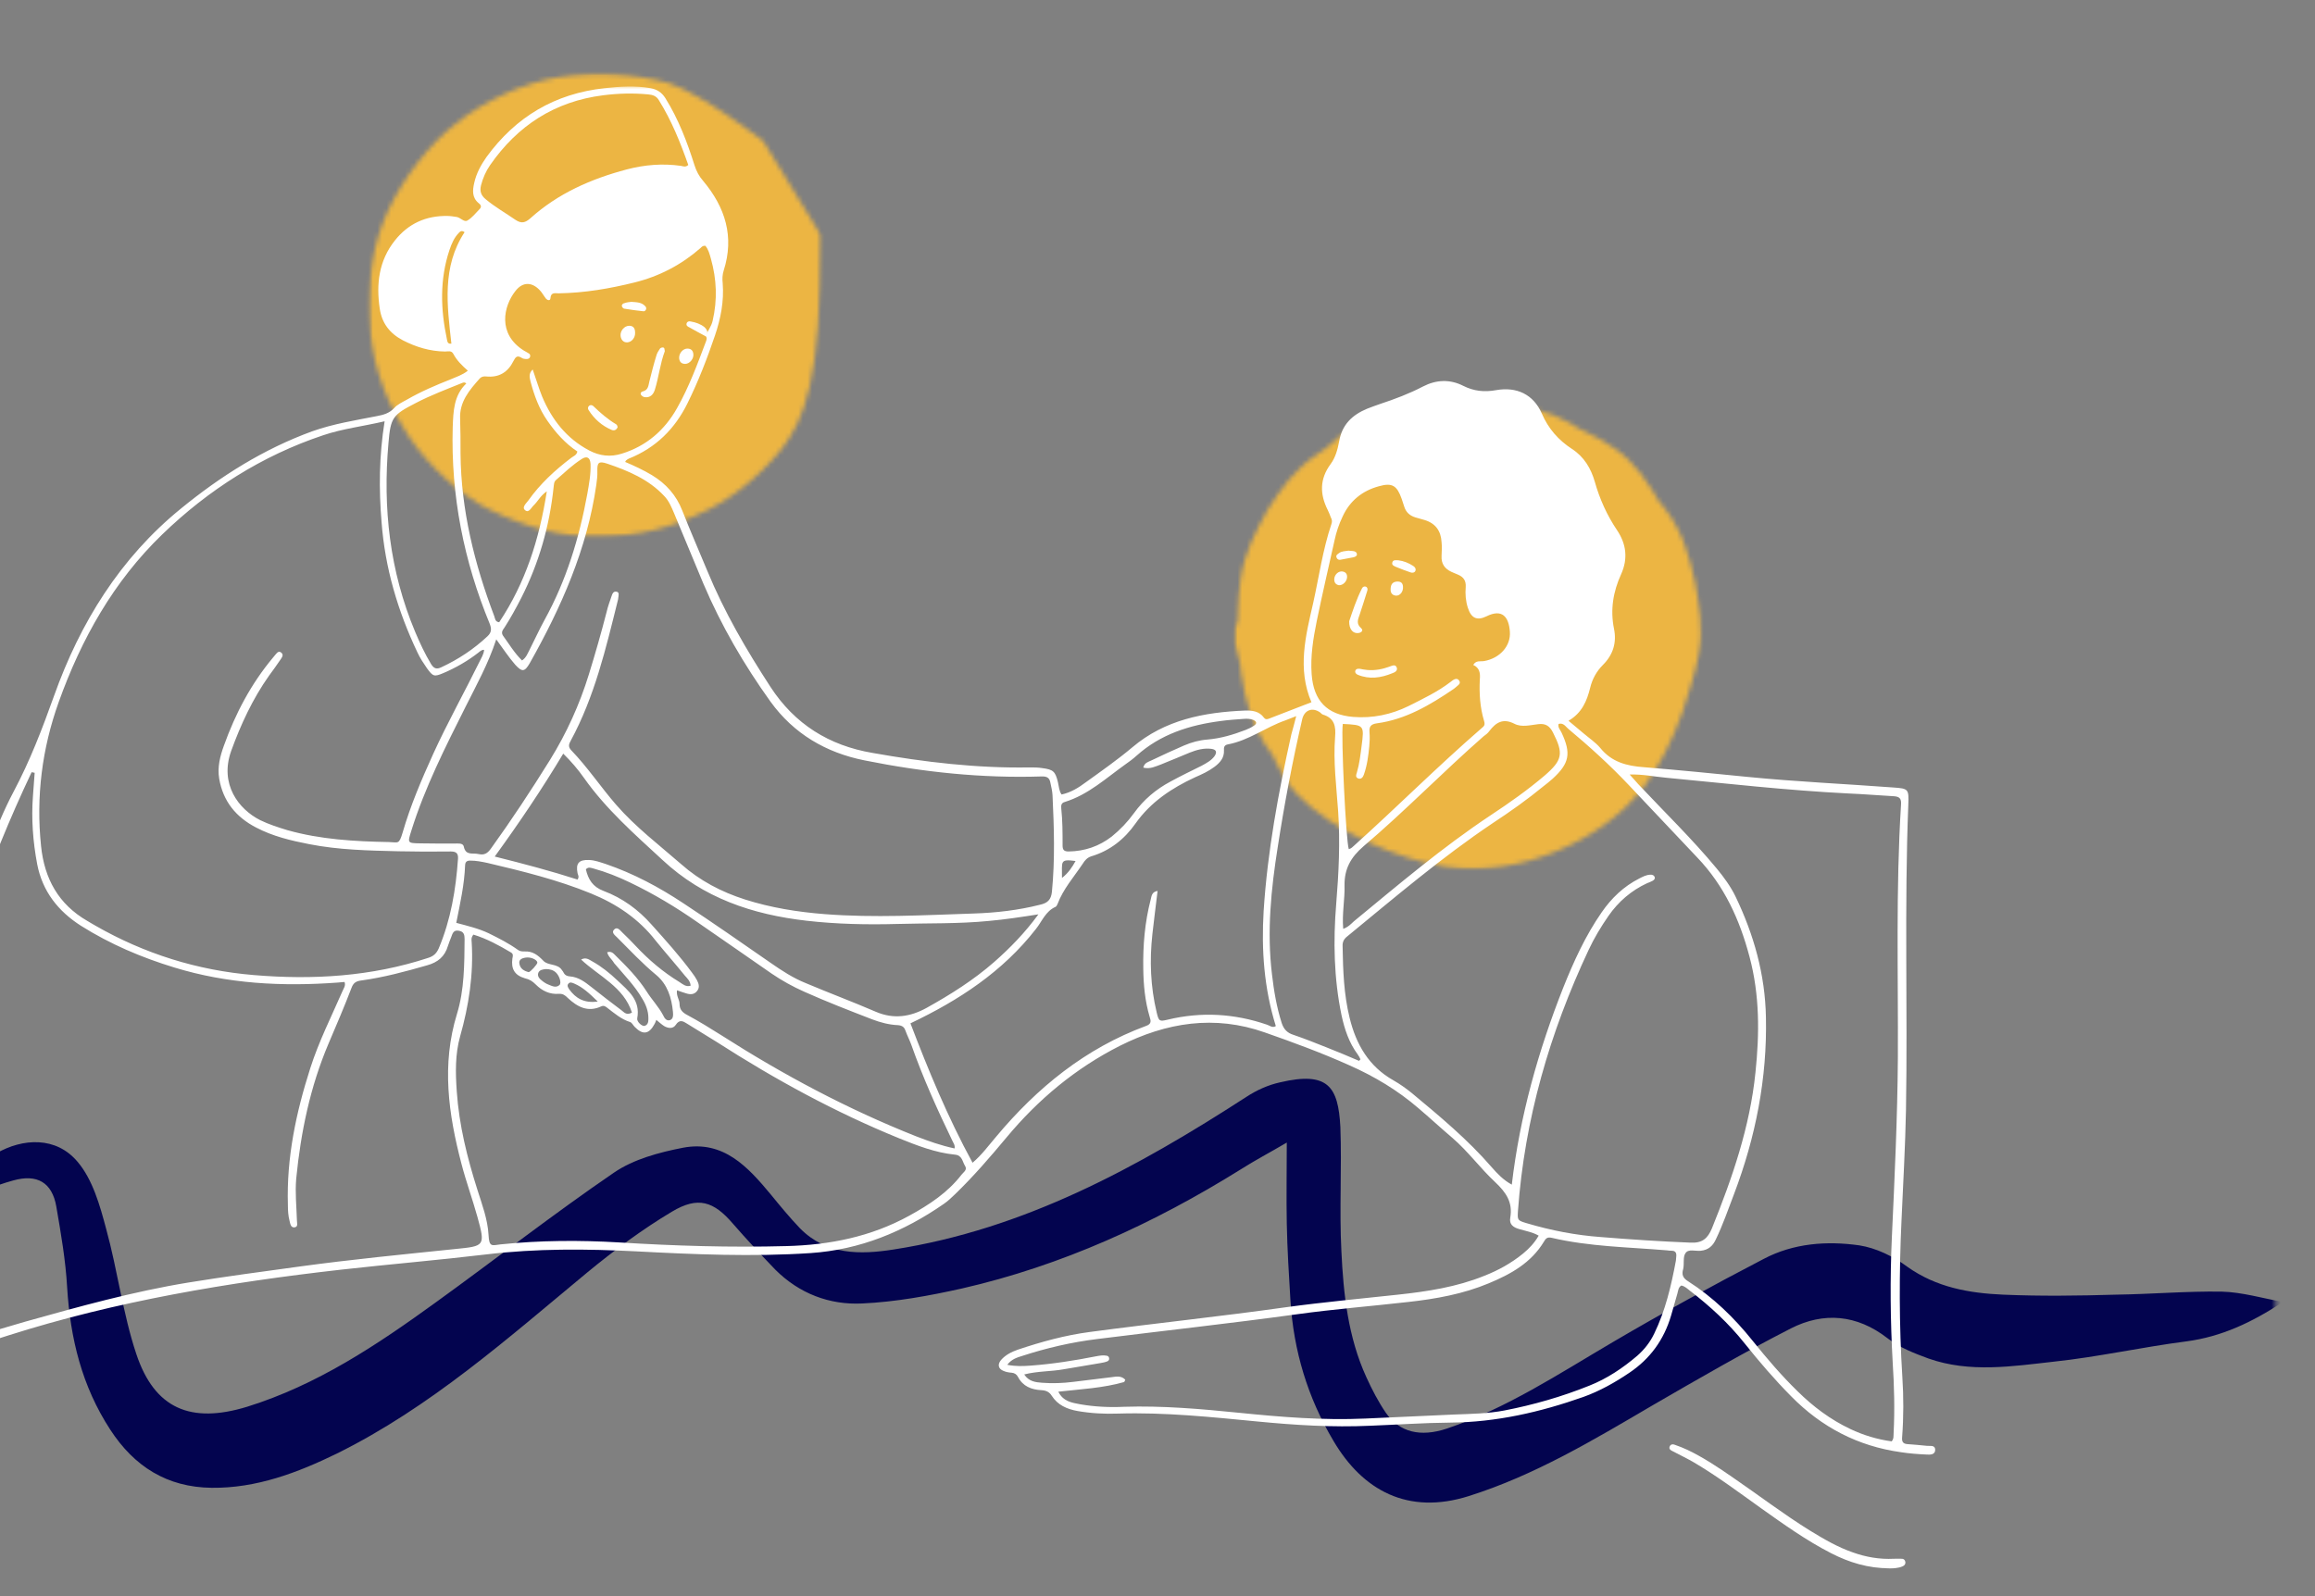 <svg xmlns="http://www.w3.org/2000/svg" width="506" height="349" viewBox="0 0 506 349" fill="none"><rect x="0" y="0" width="506" height="349" fill="#808080" stroke="none"/><mask id="mask0_763_68" style="mask-type:luminance" maskUnits="userSpaceOnUse" x="80" y="15" width="100" height="103"><path d="M80.518 15.739H179.701V117.464H80.518V15.739Z" fill="white"></path></mask><g mask="url(#mask0_763_68)"><mask id="mask1_763_68" style="mask-type:luminance" maskUnits="userSpaceOnUse" x="80" y="16" width="100" height="102"><path d="M179.479 51.517C179.479 83.592 175.686 91.617 171.027 97.935C165.969 104.274 159.203 109.772 152.016 112.72C144.85 116.09 135.977 117.796 127.946 117.375C120.337 116.954 111.464 113.984 104.698 110.193C97.954 105.959 91.609 99.641 87.794 92.88C83.579 86.12 81.05 77.674 80.629 69.649C80.207 62.068 81.472 53.201 84.844 46.019C88.238 38.837 93.717 31.655 99.64 27.022C105.962 21.945 114.414 18.155 122.023 16.891C129.632 15.628 138.506 16.049 146.115 18.155C153.724 20.682 166.812 30.812 166.812 30.812" fill="white"></path></mask><g mask="url(#mask1_763_68)"><path d="M63.725 0H198.069V134.244H63.725V0Z" fill="#ECB543"></path></g></g><mask id="mask2_763_68" style="mask-type:luminance" maskUnits="userSpaceOnUse" x="269" y="86" width="104" height="105"><path d="M269.411 86.496H372.188V190.239H269.411V86.496Z" fill="white"></path></mask><g mask="url(#mask2_763_68)"><mask id="mask3_763_68" style="mask-type:luminance" maskUnits="userSpaceOnUse" x="269" y="86" width="103" height="104"><path d="M269.899 137.636C276.244 113.562 285.539 101.326 292.283 95.829C296.941 92.038 301.156 89.932 307.079 89.09C315.531 87.383 329.884 86.962 339.6 90.775C348.895 94.565 359.033 104.696 364.113 111.457C367.907 116.511 369.193 121.587 370.458 127.084C371.301 132.139 372.565 137.215 371.301 143.111C369.615 151.978 364.535 165.079 357.769 172.66C350.604 180.263 337.493 185.761 329.041 187.867C322.719 189.13 317.639 188.709 312.559 187.867C307.079 187.024 301.999 185.761 296.941 182.392C289.754 177.736 278.773 168.448 274.536 159.16C270.321 149.872 269.899 135.508 271.164 126.663C272.007 120.745 274.536 116.089 277.087 111.457C280.037 106.801 282.988 102.59 288.068 99.22C294.834 94.144 307.922 87.804 318.06 86.962C328.198 86.541 341.73 91.617 349.317 95.829C354.818 98.799 357.769 101.747 361.163 107.223C365.799 114.405 371.722 127.506 371.301 137.636C371.301 148.609 365.799 163.372 359.477 171.818C354.397 178.579 347.209 183.234 340.022 186.182C332.857 189.13 324.405 190.815 315.953 189.552C305.815 187.867 291.44 181.948 283.409 173.525C275.822 165.5 269.899 140.584 269.899 140.584" fill="white"></path></mask><g mask="url(#mask3_763_68)"><path d="M252.995 70.07H388.626V206.665H252.995V70.07Z" fill="#ECB543"></path></g></g><mask id="mask4_763_68" style="mask-type:luminance" maskUnits="userSpaceOnUse" x="-69" y="233" width="567" height="97"><path d="M-68.8 233.797H497.348V329.138H-68.8V233.797Z" fill="white"></path></mask><g mask="url(#mask4_763_68)"><path d="M498.99 284.649C492.291 289.082 485.591 292.252 477.871 293.272C468.221 294.513 458.549 296.686 448.899 297.705C439.826 298.725 430.509 300.188 421.525 297.018C418.463 295.888 415.18 294.646 412.563 292.585C405.863 287.375 398.587 286.799 391.444 290.434C381.217 295.666 371.212 301.451 361.23 307.237C348.274 314.84 335.43 322.555 321.011 327.099C307.723 331.288 297.851 325.858 291.484 315.062C285.805 305.53 282.744 295.311 282.056 284.316C281.723 278.752 281.368 273.188 281.258 267.514C281.147 261.839 281.258 256.275 281.258 249.802C277.619 251.952 274.336 253.659 271.142 255.698C252.175 267.514 232.076 276.713 210.27 281.701C203.127 283.297 195.74 284.649 188.463 284.981C181.32 285.336 174.732 282.831 169.496 277.622C166.324 274.319 163.241 271.038 160.179 267.514C155.987 262.637 152.57 261.506 146.891 264.898C140.414 268.755 134.18 273.41 128.39 278.176C110.998 292.585 94.072 307.68 73.641 317.789C65.011 322 56.027 325.392 46.266 325.281C36.505 325.17 29.34 320.626 24.105 312.579C17.871 303.025 15.364 292.585 14.677 281.479C14.344 275.56 13.323 269.664 12.303 263.767C11.393 258.536 8.11 256.607 2.875 258.092C-5.422 260.354 -12.676 264.898 -18.821 270.573C-31.421 282.033 -43.688 294.07 -55.956 305.996C-60.282 310.296 -64.031 315.173 -68.002 319.717C-68.224 319.496 -68.556 319.274 -68.8 319.163C-67.092 316.88 -65.384 314.508 -63.565 312.225C-51.076 296.686 -38.586 281.013 -23.59 267.735C-16.78 261.728 -8.816 256.74 -0.874 252.196C5.027 248.782 12.303 248.45 16.962 254.014C20.245 257.871 21.842 263.546 23.195 268.644C25.702 277.733 26.833 287.154 29.784 295.998C33.777 308.035 41.719 311.316 53.986 307.57C69.315 302.804 82.381 294.07 95.225 284.76C108.269 275.339 120.892 265.474 134.18 256.386C138.484 253.437 144.052 251.952 149.287 250.932C158.138 249.248 163.485 255.144 168.476 261.152C170.517 263.656 172.558 266.139 174.843 268.533C180.633 274.43 188.02 274.319 195.274 273.188C223.913 268.755 248.559 255.255 272.406 239.827C274.669 238.342 277.176 237.211 279.793 236.635C290.353 234.152 292.505 237.654 292.971 246.41C293.303 255.366 292.726 264.454 293.192 273.521C293.636 282.942 294.656 292.363 298.65 301.097C299.892 303.823 301.245 306.439 302.953 308.944C305.904 313.134 310.451 314.264 316.241 312.336C329.307 307.924 340.776 300.321 352.6 293.383C363.381 287.043 374.407 281.013 385.521 275.228C391.998 271.814 399.275 271.26 406.418 272.279C410.056 272.856 413.805 274.651 416.866 276.935C423.233 281.479 430.398 282.72 437.785 283.053C446.06 283.407 454.246 283.297 462.542 283.053C470.262 282.942 477.982 282.277 485.591 282.388C490.028 282.499 494.575 283.851 498.99 284.649Z" fill="#03044F"></path></g><mask id="mask5_763_68" style="mask-type:luminance" maskUnits="userSpaceOnUse" x="-44" y="18" width="470" height="306"><path d="M-43.644 18.687H425.074V323.463H-43.644V18.687Z" fill="white"></path></mask><g mask="url(#mask5_763_68)"><path d="M102.258 81.043C100.993 79.935 99.84 78.804 99.085 77.363C98.664 76.565 97.865 76.854 97.266 76.854C93.961 76.809 90.922 75.878 88.038 74.393C85.176 72.886 83.468 70.647 83.002 67.477C82.204 62.09 82.803 56.992 86.308 52.581C89.236 48.879 93.118 47.127 97.821 47.216C98.487 47.216 99.174 47.349 99.84 47.438C100.66 47.593 101.459 48.613 102.125 48.236C103.189 47.637 103.988 46.551 104.875 45.664C105.341 45.154 105.053 44.733 104.631 44.423C103.145 43.204 103.278 41.608 103.655 39.989C104.121 37.884 105.142 36.022 106.362 34.293C112.751 25.537 121.291 20.46 132.117 19.285C135.467 18.909 138.883 18.687 142.233 19.285C143.675 19.574 144.651 20.216 145.449 21.48C148.289 26.046 150.197 31.034 151.794 36.11C152.215 37.418 152.77 38.504 153.702 39.568C158.515 45.31 160.556 51.738 158.183 59.142C157.894 60.073 157.85 60.96 157.961 61.891C158.271 65.859 157.539 69.627 156.275 73.351C154.545 78.45 152.637 83.371 150.263 88.181C147.512 93.767 143.342 97.912 137.463 100.262C137.241 100.351 137.064 100.484 136.82 100.683C136.775 100.728 136.731 100.816 136.642 100.994C138.639 101.836 140.635 102.767 142.521 103.898C145.582 105.76 147.823 108.264 149.132 111.634C150.862 116.045 152.77 120.39 154.589 124.779C158.271 133.757 163.13 142.069 168.409 150.183C173.711 158.318 181.187 162.995 190.704 164.613C202.084 166.631 213.509 167.983 225.066 167.783C225.998 167.783 226.93 167.783 227.861 167.938C230.213 168.249 230.679 168.67 231.233 170.998C231.455 171.884 231.455 172.882 232.032 173.702C234.029 173.281 235.759 172.217 237.378 170.998C240.795 168.537 244.3 166.076 247.516 163.372C254.637 157.343 263.178 155.724 272.14 155.348C273.671 155.303 275.224 155.481 276.244 156.877C276.665 157.453 277.131 157.21 277.597 157.032C280.57 155.857 283.565 154.749 286.648 153.53C283.52 146.215 285.384 138.988 287.025 131.85C288.312 126.065 289.111 120.213 291.018 114.56C291.218 114.006 291.129 113.585 290.885 113.119C290.663 112.565 290.464 111.989 290.198 111.479C288.467 108.043 288.423 104.718 290.841 101.459C291.906 100.018 292.372 98.245 292.704 96.516C293.303 92.88 295.544 90.708 298.827 89.356C299.759 88.979 300.735 88.647 301.666 88.314C304.883 87.25 308.011 86.075 311.028 84.501C313.89 83.016 316.907 82.861 319.857 84.368C322.142 85.521 324.471 85.765 327 85.299C331.526 84.501 335.164 86.23 336.983 90.376C338.425 93.723 340.621 96.206 343.594 98.156C346.211 99.841 347.742 102.39 348.585 105.338C349.65 109.107 351.247 112.654 353.443 115.912C355.484 118.949 355.861 122.163 354.33 125.555C352.6 129.345 351.935 133.291 352.778 137.459C353.399 140.473 352.6 143.133 350.36 145.372C348.962 146.769 348.03 148.454 347.564 150.404C346.855 153.242 345.79 155.857 342.839 157.586C344.059 158.606 345.08 159.448 346.122 160.335C347.32 161.355 348.718 162.286 349.761 163.505C352.267 166.631 355.573 167.473 359.366 167.739C366.864 168.36 374.384 169.091 381.883 169.845C392.531 170.909 403.201 171.374 413.849 172.172C417.11 172.394 417.243 172.505 417.11 175.852C416.223 198.13 416.977 220.408 416.6 242.642C416.445 250.666 415.979 258.735 415.624 266.738C415.091 278.154 415.091 289.592 415.801 301.008C416.09 305.375 416.09 309.808 415.757 314.197C415.668 315.129 415.89 315.638 416.866 315.727C418.33 315.816 419.728 315.971 421.17 316.104C421.857 316.193 422.944 315.86 422.989 316.946C422.989 318.099 421.857 318.055 421.081 318.01C419.218 317.922 417.332 317.789 415.513 317.5C406.107 316.193 398.165 312.047 391.51 305.286C387.872 301.607 384.5 297.683 381.284 293.649C377.823 289.304 373.785 285.58 369.393 282.21C368.794 281.745 368.262 281.191 367.485 281.058C366.82 281.479 366.82 282.166 366.642 282.787C366.176 284.405 365.711 286.045 365.245 287.663C363.692 292.895 360.719 297.04 356.149 300.121C352.977 302.272 349.65 304.134 346.078 305.419C336.65 308.744 327.089 310.939 317.018 311.028C311.183 311.072 305.305 311.493 299.47 311.715C291.218 312.092 283.054 311.582 274.846 310.784C264.731 309.808 254.593 308.744 244.433 309.055C241.482 309.166 238.51 309.01 235.559 308.501C233.186 308.079 231.189 307.193 229.88 305.153C229.326 304.267 228.571 303.978 227.551 303.934C225.399 303.801 223.58 303.092 222.515 301.052C222.227 300.498 221.761 300.166 221.118 300.121C220.496 300.077 219.898 299.966 219.387 299.745C218.167 299.279 217.99 298.304 218.811 297.328C219.809 296.198 221.118 295.555 222.449 295.089C227.595 293.36 232.808 291.919 238.221 291.21C252.508 289.304 266.816 287.819 281.102 285.801C289.199 284.693 297.407 283.939 305.571 283.053C311.96 282.365 318.371 281.39 324.383 278.952C327.466 277.755 330.35 276.159 332.923 274.053C334.21 272.989 335.386 271.77 336.317 270.151C334.92 269.353 333.433 269.132 332.036 268.71C330.727 268.334 329.84 267.669 330.106 266.228C330.683 262.88 329.219 260.73 326.801 258.447C323.54 255.41 320.878 251.73 317.483 248.804C314.954 246.654 312.536 244.415 310.008 242.265C305.482 238.364 300.402 235.327 294.945 232.91C288.933 230.206 282.722 227.923 276.466 225.728C265.463 221.849 254.97 223.534 244.765 228.654C235.093 233.553 226.93 240.359 220.031 248.649C216.437 252.95 212.799 257.184 208.784 261.063C208.007 261.794 207.209 262.592 206.321 263.191C197.514 269.309 187.953 273.233 177.172 273.964C164.438 274.806 151.749 274.252 139.06 273.587C128.146 273.033 117.232 272.944 106.317 274.252C95.736 275.516 85.088 276.402 74.462 277.599C49.882 280.393 25.48 284.449 1.832 291.964C-5.821 294.38 -13.386 297.173 -20.884 300.033C-26.762 302.205 -32.641 304.355 -38.431 306.683C-39.962 307.303 -41.603 307.946 -43.422 307.392C-43.223 306.04 -42.114 305.84 -41.226 305.53C-35.347 303.291 -29.513 301.097 -23.634 298.946C-22.281 298.481 -21.771 297.749 -21.638 296.442C-21.216 292.695 -21.394 288.971 -21.305 285.247C-20.884 271.038 -20.462 256.807 -18.222 242.731C-15.848 227.723 -12.254 213.049 -7.085 198.795C-3.958 190.128 -1.34 181.217 2.986 173.059C6.58 166.298 9.242 159.315 11.815 152.133C17.494 136.195 26.234 122.03 39.522 111.213C48.196 104.119 57.624 98.156 68.294 94.277C72.864 92.659 77.634 91.905 82.381 90.974C83.779 90.708 85.088 90.376 86.174 89.201C86.862 88.425 87.927 87.937 88.925 87.383C91.987 85.61 95.27 84.213 98.575 82.905C99.729 82.395 101.038 82.019 102.258 81.043ZM154.167 73.506C154.678 72.376 155.476 71.4 155.765 70.137C156.829 65.57 156.652 61.048 155.388 56.571C155.099 55.551 154.833 54.487 154.167 53.733C153.613 53.689 153.369 53.977 153.147 54.199C148.954 57.879 144.14 60.406 138.683 61.758C133.226 63.11 127.769 64.041 122.134 64.13C121.336 64.13 120.404 63.841 120.315 65.194C120.271 65.814 119.694 65.659 119.383 65.349C118.962 64.839 118.629 64.218 118.208 63.708C116.433 61.602 114.281 61.514 112.662 63.62C110.044 66.923 108.691 72.996 114.481 76.632C114.858 76.854 115.213 77.031 115.59 77.275C115.834 77.408 115.923 77.652 115.878 77.918C115.834 78.339 115.457 78.494 115.169 78.494C114.747 78.494 114.281 78.45 113.971 78.206C112.995 77.607 112.662 78.117 112.24 78.915C111.02 81.376 109.068 82.595 106.273 82.307C105.763 82.262 105.297 82.307 104.875 82.728C102.59 85.299 100.394 87.849 100.572 91.573C100.66 94.1 100.66 96.671 100.66 99.176C100.771 111.523 103.7 123.272 108.048 134.754C108.225 135.264 108.225 135.951 109.112 136.04C114.814 127.483 117.875 117.974 119.517 107.422C118.075 108.42 117.564 109.617 116.677 110.459C116.1 110.969 115.59 112.277 114.747 111.523C114.015 110.88 115.035 110.038 115.501 109.395C118.075 105.76 121.291 102.811 124.841 100.107C125.306 99.73 126.039 99.553 126.194 98.71C123.532 96.937 121.469 94.609 119.65 91.994C117.831 89.4 116.766 86.452 115.967 83.437C115.79 82.639 115.457 81.708 116.433 80.777C117.187 82.905 117.742 84.834 118.496 86.696C120.626 91.772 123.842 95.873 128.789 98.489C131.074 99.686 133.426 99.974 135.932 99.176C141.301 97.513 145.272 94.055 147.978 89.245C150.618 84.59 152.437 79.602 154.323 74.615C154.456 74.238 154.589 73.817 154.212 73.462L154.167 73.506ZM7.578 168.958C7.334 168.914 7.156 168.869 6.912 168.825C-12.299 209.369 -21.594 251.974 -19.153 296.996C-18.266 297.129 -17.578 296.708 -16.913 296.442C-9.592 293.538 -2.094 291.121 5.47 288.971C17.272 285.668 29.118 282.365 41.253 280.393C49.261 279.085 57.336 278.021 65.411 276.912C76.746 275.361 88.127 274.252 99.507 273.077C105.94 272.435 106.118 272.435 104.365 266.095C103.278 262.171 101.881 258.358 100.86 254.435C98.021 243.617 96.468 232.755 99.884 221.672C101.503 216.396 101.503 210.81 101.548 205.312C101.548 204.337 101.37 203.672 100.306 203.495C99.085 203.251 98.908 204.137 98.62 204.891C98.376 205.534 98.109 206.155 97.91 206.798C97.222 209.125 95.736 210.389 93.34 211.054C88.637 212.406 83.867 213.692 79.031 214.357C77.9 214.49 77.257 214.822 76.835 215.975C75.26 220.098 73.53 224.132 71.799 228.189C67.784 237.654 65.743 247.541 64.745 257.693C64.479 260.775 64.812 263.812 64.9 266.826C64.9 267.403 65.211 268.178 64.435 268.334C63.547 268.467 63.459 267.58 63.303 266.981C62.993 265.807 62.926 264.654 62.926 263.435C62.615 253.127 64.701 243.263 67.829 233.509C69.692 227.679 72.443 222.226 74.883 216.64C75.105 216.086 75.615 215.509 75.305 214.689C74.772 214.733 74.262 214.778 73.796 214.822C61.728 215.709 49.771 215.11 38.08 211.519C30.893 209.325 24.082 206.421 17.738 202.431C12.747 199.261 9.286 194.916 8.132 188.953C7.201 184.01 6.824 179.066 7.201 174.034C7.334 172.35 7.467 170.687 7.578 168.958ZM84.067 92.105C79.364 93.213 74.883 93.723 70.624 95.164C57.247 99.641 45.578 107.067 35.463 116.843C24.837 127.107 17.782 139.675 12.835 153.485C9.197 163.638 7.844 174.167 8.975 184.985C9.708 192.123 12.791 197.709 19.091 201.344C19.69 201.677 20.245 202.054 20.866 202.386C31.581 208.527 43.16 212.162 55.472 213.182C68.383 214.268 81.183 213.514 93.628 209.413C94.804 209.036 95.447 208.394 95.913 207.307C98.531 201.078 99.64 194.495 100.106 187.778C100.195 186.581 99.729 186.16 98.531 186.16C94.693 186.204 90.877 186.204 87.106 186.116C80.562 185.96 74.04 185.827 67.607 184.564C63.592 183.788 59.621 182.835 55.983 180.928C51.59 178.645 48.751 175.209 47.908 170.222C47.486 167.695 48.107 165.323 48.95 162.995C51.457 155.99 54.873 149.518 59.665 143.776C59.754 143.643 59.865 143.51 59.998 143.377C60.375 142.956 60.797 142.202 61.395 142.624C62.194 143.178 61.529 143.843 61.174 144.397C60.419 145.505 59.621 146.636 58.822 147.7C55.228 152.776 52.633 158.384 50.525 164.192C47.952 171.419 52.123 176.916 56.87 179.31C58.778 180.241 60.797 180.884 62.837 181.505C70.069 183.544 77.545 183.965 84.999 184.098C87.04 184.143 87.195 184.719 87.994 182.059C89.702 176.14 92.142 170.443 94.693 164.813C97.821 157.963 101.503 151.38 104.831 144.619C105.186 143.843 105.763 143.045 105.807 142.069C105.186 142.069 104.92 142.424 104.587 142.668C102.258 144.486 99.684 145.971 96.934 147.146C94.937 147.988 94.649 147.944 93.34 146.126C92.563 144.995 91.809 143.887 91.255 142.668C86.951 133.624 84.156 124.158 83.402 114.183C82.803 107.001 82.847 99.73 84.067 92.105ZM340.665 158.274C340.466 159.072 341.02 159.537 341.309 160.158C343.46 164.724 343.039 166.897 339.356 170.266C338.735 170.82 338.048 171.374 337.382 171.884C333.855 174.788 330.106 177.448 326.29 179.953C315.088 187.468 304.839 196.224 294.435 204.758C293.68 205.357 293.414 206.022 293.458 206.886C293.547 212.162 293.725 217.393 294.989 222.514C296.387 228.3 299.182 233.176 304.595 236.213C305.992 237.011 307.301 237.942 308.566 238.962C314.666 244.038 320.789 249.115 326.046 255.188C327.266 256.585 328.575 257.982 330.439 259.001C332.213 243.95 336.229 229.741 341.686 215.93C343.971 210.211 346.544 204.559 350.071 199.482C352.223 196.357 354.885 193.808 358.279 192.079C359.033 191.702 359.788 191.281 360.675 191.236C361.141 191.192 361.562 191.369 361.695 191.835C361.784 192.167 361.451 192.455 361.185 192.588C360.808 192.766 360.431 192.965 360.009 193.098C356.571 194.694 353.754 197.11 351.58 200.236C349.938 202.608 348.452 205.068 347.232 207.684C338.735 225.773 333.234 244.703 331.792 264.698C331.659 266.782 331.659 266.826 333.744 267.447C339.024 269.021 344.437 270.063 349.938 270.462C356.416 270.994 362.96 271.415 369.482 271.681C372.055 271.814 373.253 270.794 374.185 268.555C378.622 257.56 382.504 246.366 383.702 234.44C384.589 225.95 384.633 217.571 382.415 209.236C380.263 201.078 376.891 193.652 370.968 187.468C365.977 182.192 360.941 176.872 355.95 171.574C351.801 167.185 347.365 163.173 342.751 159.315C342.196 158.85 341.73 157.963 340.665 158.274ZM108.469 139.786C106.694 145.195 104.121 149.806 101.792 154.461C97.355 163.306 92.874 172.128 89.901 181.638C89.058 184.342 89.014 184.342 91.942 184.387C94.427 184.431 96.845 184.431 99.307 184.431C100.062 184.431 101.193 184.254 101.37 185.074C101.792 187.135 103.322 186.426 104.543 186.714C105.807 187.002 106.495 186.625 107.249 185.606C111.819 179.266 116.1 172.771 120.204 166.165C123.842 160.291 126.66 154.084 128.701 147.478C130.098 142.956 131.407 138.39 132.583 133.823C132.849 132.648 133.27 131.518 133.648 130.409C133.825 129.855 134.069 129.146 134.868 129.39C135.422 129.567 135.178 130.232 135.134 130.742C135.134 130.919 135.089 131.052 135.045 131.252C132.427 141.781 129.965 152.311 124.73 161.976C124.308 162.707 124.175 163.306 124.841 164.015C128.434 167.739 131.318 172.084 134.668 175.941C138.927 180.84 144.052 184.719 148.91 188.953C152.969 192.544 157.672 195.005 162.797 196.645C168.498 198.463 174.332 199.394 180.255 199.859C191.059 200.702 201.929 200.081 212.754 199.726C217.657 199.571 222.56 199.017 227.351 197.798C228.948 197.443 229.747 196.734 229.925 194.96C230.612 187.933 230.39 180.928 230.058 173.901C230.013 172.97 229.791 172.084 229.592 171.153C229.414 170.111 228.904 169.712 227.684 169.756C214.662 170.177 201.796 168.825 189.018 166.254C180.522 164.569 173.489 160.424 168.409 153.397C162.619 145.328 157.628 136.749 153.746 127.616C151.616 122.54 149.509 117.442 147.401 112.365C146.802 110.969 146.248 109.528 145.161 108.42C141.767 104.784 137.241 102.9 132.716 101.37C130.808 100.728 130.52 101.193 130.564 102.966C130.608 103.986 130.475 105.006 130.342 105.981C128.323 120.057 122.689 132.737 115.79 144.995C114.658 146.946 114.104 146.946 112.617 145.328C111.22 143.732 110 141.87 108.469 139.786ZM413.472 315.129C413.982 314.53 413.849 313.909 413.894 313.355C414.16 308.19 414.027 303.003 413.694 297.882C413.184 288.75 413.095 279.617 413.516 270.462C414.115 257.472 414.736 244.415 414.825 231.359C414.914 212.916 414.359 194.45 415.513 175.985C415.624 174.633 415.247 174.167 413.938 174.079C410.633 173.901 407.349 173.613 404.044 173.48C390.667 172.815 377.357 171.286 364.025 170.022C361.562 169.801 359.078 169.246 356.194 169.335C357.037 170.222 357.547 170.865 358.102 171.463C363.847 177.581 369.859 183.411 375.227 189.884C376.802 191.79 378.244 193.763 379.331 195.98C383.347 204.337 385.809 213.049 385.986 222.381C386.275 235.748 383.746 248.605 378.999 261.107C377.734 264.41 376.581 267.779 375.028 270.994C374.384 272.39 373.408 273.277 371.767 273.454C370.613 273.587 369.06 272.989 368.417 273.964C367.796 274.806 368.173 276.292 367.907 277.422C367.53 278.686 367.84 279.417 368.972 280.127C374.429 283.607 379.043 288.085 383.103 293.161C386.186 296.996 389.358 300.72 392.908 304.178C396.302 307.525 400.073 310.363 404.421 312.424C407.261 313.776 410.344 314.707 413.472 315.129ZM103.478 204.337C102.945 204.98 103.056 205.49 103.101 206.022C103.522 213.004 102.48 219.854 100.572 226.571C99.463 230.539 99.551 234.573 99.84 238.63C100.35 246.056 102.125 253.127 104.365 260.176C105.386 263.39 106.583 266.56 106.783 269.996C106.916 272.767 107.537 272.279 109.445 272.058C118.075 271.171 126.704 271.127 135.333 271.637C147.512 272.39 159.669 272.767 171.892 272.435C181.32 272.191 190.327 270.417 198.712 265.807C203.105 263.39 207.12 260.775 210.181 256.807C210.603 256.253 211.49 255.787 210.935 254.9C210.336 253.969 210.336 252.573 208.695 252.44C204.458 252.019 200.487 250.467 196.583 248.893C182.585 243.196 169.385 235.992 156.696 227.834C154.545 226.482 152.348 225.174 150.197 223.822C149.331 223.268 148.533 222.78 147.69 224.088C147.091 224.975 146.048 224.842 145.161 224.332C144.562 223.955 144.052 223.445 143.453 222.98C143.297 223.401 143.209 223.622 143.076 223.866C141.855 226.149 140.502 226.327 138.728 224.509C138.35 224.132 138.129 223.578 137.707 223.445C135.799 222.847 134.291 221.539 132.76 220.364C132.339 220.031 131.962 219.765 131.407 220.031C128.479 221.384 126.194 220.142 124.086 218.169C123.532 217.615 123.066 217.238 122.134 217.283C120.16 217.438 118.496 216.64 117.099 215.243C116.389 214.534 115.745 214.113 114.747 213.891C112.462 213.226 111.686 211.829 111.996 209.546C112.107 209.036 112.24 208.571 111.686 208.238C109.112 206.709 106.406 205.224 103.478 204.337ZM283.321 156.567C282.211 156.988 281.568 157.254 280.947 157.498C276.665 158.983 272.939 161.909 268.369 162.751C267.57 162.907 267.481 163.416 267.526 164.059C267.615 165.7 266.638 166.764 265.463 167.65C264.154 168.626 262.712 169.291 261.226 169.934C256.101 172.305 251.509 175.342 248.16 180.086C245.786 183.456 242.614 186.005 238.51 187.224C237.622 187.512 237.112 188.111 236.646 188.864C234.716 191.746 232.387 194.362 231.145 197.665C231.034 197.908 230.901 198.174 230.723 198.263C228.527 199.216 227.773 201.433 226.42 203.118C219.143 212.45 209.627 218.679 199.001 223.733C202.905 233.974 207.164 244.282 212.577 254.213C214.618 252.484 216.06 250.467 217.657 248.605C226.664 237.809 237.245 229.186 250.533 224.287C251.709 223.866 251.576 223.201 251.287 222.315C250.267 218.879 249.934 215.332 249.89 211.785C249.801 206.709 250.223 201.633 251.509 196.689C251.709 195.936 251.709 195.005 253.018 194.783C252.641 198.042 252.219 201.123 251.886 204.204C251.243 209.967 251.465 215.709 252.818 221.339C253.284 223.312 253.439 223.356 255.214 222.935C262.579 221.162 269.811 221.583 276.976 224.044C277.553 224.243 278.152 224.797 278.862 224.332C276.288 216.086 275.689 207.684 276.2 199.15C277.043 186.116 279.416 173.281 282.256 160.557C282.544 159.448 282.921 158.229 283.321 156.567ZM231.322 304.267C232.387 306.417 234.317 306.683 236.069 307.015C239.242 307.57 242.48 307.725 245.697 307.57C254.083 307.303 262.424 308.035 270.787 308.877C279.971 309.808 289.155 310.562 298.45 310.141C304.972 309.853 311.449 309.542 317.994 309.254C321.632 309.121 325.314 309.055 328.864 308.368C335.164 307.148 341.353 305.375 347.365 302.959C351.247 301.429 354.708 299.102 357.88 296.397C359.41 295.045 360.675 293.449 361.562 291.587C364.025 286.511 365.289 281.102 366.31 275.604C366.354 275.272 366.354 274.939 366.398 274.585C366.443 273.831 366.132 273.454 365.378 273.454C365.045 273.454 364.668 273.41 364.357 273.366C355.905 272.656 347.431 272.568 339.112 270.617C338.269 270.417 337.848 270.75 337.493 271.415C334.676 276.114 330.217 278.575 325.359 280.592C319.768 282.92 313.845 283.984 307.856 284.649C299.692 285.58 291.484 286.223 283.387 287.353C268.879 289.348 254.282 290.944 239.774 292.762C234.206 293.449 228.749 294.713 223.447 296.442C222.316 296.796 221.118 297.129 220.164 298.392C222.094 298.769 223.669 298.68 225.266 298.57C230.058 298.215 234.871 297.461 239.574 296.53C240.329 296.397 241.061 296.242 241.859 296.397C242.103 296.442 242.325 296.53 242.414 296.863C242.525 297.284 242.281 297.55 242.015 297.639C241.527 297.838 241.016 297.927 240.506 298.015C237.844 298.481 235.138 298.902 232.498 299.368C229.681 299.878 226.841 299.745 223.868 300.498C224.889 302.072 226.375 302.205 227.773 302.316C230.058 302.493 232.343 302.405 234.628 302.116C237.378 301.784 240.196 301.429 242.946 301.097C243.967 300.964 245.076 300.72 245.963 301.651C245.83 301.895 245.786 302.116 245.697 302.161C241.127 303.469 236.313 303.712 231.322 304.267ZM322.009 145.372C322.652 144.308 323.584 144.663 324.383 144.53C327.821 143.931 330.261 141.227 330.017 138.101C329.795 134.887 328.353 133.025 324.893 134.754C322.785 135.774 321.543 135.109 320.833 132.87C320.367 131.429 320.234 129.9 320.367 128.348C320.456 126.951 319.901 126.131 318.593 125.599C318.127 125.422 317.661 125.2 317.195 125.001C315.753 124.313 314.999 123.227 315.088 121.565C315.132 120.523 315.198 119.503 315.088 118.528C314.954 116.045 313.734 114.383 311.316 113.673C310.673 113.496 310.008 113.296 309.364 113.119C308.144 112.742 307.301 111.989 306.924 110.747C306.747 110.171 306.569 109.617 306.369 109.062C305.349 106.181 304.328 105.471 301.378 106.314C297.784 107.289 295.034 109.484 293.458 112.942C292.66 114.604 292.061 116.378 291.684 118.195C290.375 124.07 289.022 129.9 287.802 135.818C287.025 139.631 286.404 143.51 286.693 147.412C287.114 153.197 290.042 156.279 295.788 156.744C299.98 157.077 304.084 156.234 307.856 154.372C311.028 152.776 314.267 151.247 317.106 149.052C317.616 148.631 318.371 148.077 318.881 148.72C319.48 149.473 318.593 149.85 318.127 150.316C317.994 150.449 317.838 150.537 317.705 150.648C312.581 154.128 307.257 157.298 300.957 158.141C299.648 158.318 299.226 158.85 299.337 160.091C299.426 161.133 299.382 162.153 299.293 163.128C299.093 165.234 298.827 167.318 298.117 169.335C297.94 169.845 297.562 170.488 296.808 170.177C296.209 169.889 296.431 169.335 296.586 168.87C297.141 167.007 297.363 165.035 297.607 163.128C298.206 158.517 298.206 158.517 293.503 158.274C293.081 160.845 294.191 183.921 294.812 185.65C295.322 185.539 295.699 185.14 296.054 184.808C305.393 176.406 314.267 167.517 323.717 159.315C323.872 159.205 323.961 159.072 324.094 158.983C324.56 158.606 324.56 158.185 324.383 157.631C323.495 154.683 323.296 151.623 323.451 148.587C323.584 147.146 323.406 146.015 322.009 145.372ZM108.136 187.268C114.525 188.864 120.448 190.438 126.238 192.3C126.66 191.657 126.327 191.325 126.238 190.904C125.817 188.776 126.504 187.933 128.745 188.022C130.054 188.066 131.23 188.532 132.427 188.909C138.506 190.992 144.096 193.985 149.376 197.487C155.809 201.721 162.154 206.155 168.454 210.522C170.872 212.206 173.378 213.847 176.151 214.955C181.231 217.105 186.356 219.012 191.436 221.206C195.362 222.891 199.001 222.315 202.594 220.32C207.763 217.438 212.799 214.268 217.28 210.344C220.785 207.263 224.002 203.96 226.974 199.904C223.159 200.502 219.654 201.034 216.171 201.344C209.493 202.009 202.772 201.81 196.094 202.009C189.484 202.187 182.895 202.054 176.285 201.3C164.483 199.948 153.746 196.357 144.806 188.022C138.683 182.369 132.472 176.916 127.636 170.067C126.327 168.204 124.841 166.475 123.11 164.769C118.496 172.461 113.549 179.82 108.136 187.268ZM147.978 216.507C147.779 217.748 148.533 218.546 148.533 219.477C148.533 220.741 149.176 221.384 150.307 221.96C152.814 223.312 155.299 224.842 157.717 226.371C171.204 234.994 185.291 242.509 200.221 248.427C202.971 249.492 205.722 250.467 208.65 251.088C208.784 250.334 208.362 249.868 208.14 249.359C204.835 242.509 201.707 235.571 199.178 228.388C198.801 227.369 198.291 226.371 197.914 225.351C197.647 224.509 197.137 224.199 196.25 224.132C194.275 224.044 192.412 223.534 190.593 222.847C185.602 220.918 180.677 219.012 175.774 216.817C173.29 215.709 170.916 214.401 168.676 212.871C163.263 209.081 157.806 205.357 152.393 201.588C147.734 198.33 142.876 195.426 137.752 192.965C135.134 191.702 132.472 190.638 129.721 189.884C129.166 189.751 128.612 189.463 128.057 190.061C128.567 192.256 129.544 193.896 131.917 194.783C136.021 196.312 139.526 198.884 142.41 202.142C145.449 205.534 148.533 208.948 151.239 212.628C151.661 213.182 152.016 213.692 152.348 214.312C152.77 215.11 152.969 215.93 152.348 216.684C151.749 217.438 150.906 217.482 150.019 217.194C149.376 217.017 148.755 216.773 147.978 216.507ZM297.052 231.935C297.141 231.824 297.274 231.691 297.363 231.603C297.185 231.226 297.008 230.849 296.764 230.539C294.856 227.967 293.88 225.019 293.214 221.916C291.551 213.891 291.395 205.734 292.061 197.62C292.616 190.859 292.948 184.143 292.482 177.337C292.105 171.929 291.395 166.542 291.817 161.133C292.017 158.806 291.684 156.988 289.155 156.234C288.933 156.146 288.733 155.946 288.556 155.769C286.826 154.549 285.095 155.259 284.629 157.254C282.5 166.475 280.725 175.808 279.283 185.185C277.819 194.406 276.887 203.628 278.019 213.004C278.44 216.64 279.039 220.187 280.148 223.667C280.57 224.975 281.324 225.817 282.677 226.238C285.14 227.08 287.624 228.056 290.042 229.031C292.416 229.962 294.723 230.938 297.052 231.935ZM101.925 83.836C101.548 83.526 101.326 83.615 101.082 83.703C97.644 85.1 94.138 86.408 90.833 88.137C85.842 90.708 85.376 91.262 84.91 96.848C83.646 111.058 85.176 124.868 90.744 138.146C91.765 140.562 92.874 142.956 94.227 145.195C94.848 146.17 95.403 146.392 96.468 145.882C100.195 144.153 103.567 141.914 106.539 139.121C107.426 138.279 107.471 137.592 107.072 136.461C101.37 122.673 98.531 108.353 98.952 93.39C99.085 89.91 99.174 86.452 101.925 83.836ZM132.716 208.194C133.648 207.884 134.113 208.482 134.535 208.903C136.997 211.32 139.437 213.802 141.345 216.773C142.454 218.546 143.963 220.098 144.939 221.96C145.205 222.514 145.627 223.312 146.47 223.024C147.224 222.736 147.135 221.849 147.091 221.251C146.802 218.169 145.915 215.243 143.453 213.182C140.369 210.632 137.663 207.729 134.868 204.935C134.402 204.47 133.603 203.916 134.202 203.251C134.956 202.475 135.555 203.45 136.066 203.916C137.064 204.847 137.996 205.822 138.927 206.798C141.767 209.834 144.939 212.539 148.488 214.689C149.22 215.155 149.93 215.842 150.951 215.509C150.906 214.49 150.197 213.891 149.686 213.293C147.601 210.721 145.405 208.238 143.342 205.689C139.615 200.879 134.757 197.62 129.166 195.337C121.846 192.345 114.237 190.482 106.539 188.665C105.297 188.399 104.077 188.155 102.768 188.155C102.014 188.155 101.703 188.443 101.659 189.175C101.503 193.431 100.572 197.532 99.729 201.766C102.213 202.431 104.587 202.985 106.828 204.049C109.024 205.135 111.22 206.243 113.216 207.684C113.682 208.017 114.148 208.017 114.658 208.017C116.433 207.928 117.564 208.815 118.762 210.056C119.805 211.187 121.935 210.588 122.866 212.162C122.977 212.295 123.11 212.45 123.155 212.583C123.443 213.182 123.909 213.426 124.552 213.47C126.416 213.603 127.858 214.689 129.255 215.797C131.451 217.526 133.648 219.255 135.888 220.918C136.443 221.339 136.953 222.049 138.129 221.384C136.31 215.753 130.941 213.47 127.015 209.79C128.102 209.192 128.789 209.834 129.499 210.211C131.496 211.32 133.27 212.76 134.956 214.357C137.33 216.595 140.036 218.679 139.282 222.647C139.149 223.401 140.369 224.465 140.924 224.287C141.722 223.999 141.722 223.268 141.722 222.603C141.722 221.029 141.168 219.61 140.369 218.324C138.683 215.421 136.354 213.093 134.247 210.588C133.736 209.701 132.938 209.169 132.716 208.194ZM293.592 203.073C294.767 202.652 295.322 201.965 295.921 201.433C305.637 193.431 315.243 185.273 325.78 178.268C329.884 175.564 333.899 172.727 337.626 169.557C341.553 166.165 341.774 164.724 339.445 160.158C338.735 158.739 337.848 158.141 336.273 158.318C334.498 158.517 332.59 159.072 330.993 158.229C328.531 156.988 327 157.919 325.536 159.825C325.225 160.291 324.715 160.668 324.227 161.022C315.332 168.825 307.079 177.337 298.028 185.029C295.189 187.468 293.836 190.017 293.88 193.564C293.969 196.645 293.303 199.726 293.592 203.073ZM150.441 36.066C148.71 31.167 146.802 26.379 144.007 21.901C143.453 20.97 142.654 20.726 141.678 20.638C138.35 20.327 135.089 20.416 131.784 20.837C121.247 22.189 113.128 27.443 107.116 36.11C106.184 37.462 105.563 38.903 105.142 40.499C104.831 41.763 105.097 42.694 106.184 43.581C108.181 45.243 110.466 46.551 112.662 48.058C113.971 48.945 114.814 48.701 115.923 47.726C121.979 42.273 129.211 39.103 136.997 37.041C140.879 36.022 144.85 35.689 148.866 36.266C149.331 36.354 149.842 36.62 150.441 36.066ZM249.89 167.828C250.156 166.719 250.999 166.586 251.665 166.254C254.038 165.123 256.412 164.015 258.785 162.995C260.427 162.286 262.157 161.82 263.932 161.687C266.816 161.443 269.567 160.623 272.273 159.581C272.872 159.36 273.538 159.027 274.092 158.65C274.802 158.185 274.691 157.719 273.915 157.387C273.249 157.121 272.562 157.121 271.896 157.165C270.232 157.298 268.546 157.387 266.86 157.631C260.006 158.517 253.661 160.512 248.404 165.234C247.649 165.921 246.806 166.542 246.008 167.096C241.771 170.111 237.888 173.746 232.72 175.342C231.921 175.564 231.921 176.14 231.965 176.739C232.254 179.443 232.254 182.148 232.254 184.852C232.254 185.783 232.542 186.16 233.563 186.16C237.068 186.116 240.24 185.029 242.991 182.901C244.854 181.394 246.474 179.687 247.871 177.759C249.979 174.832 252.685 172.549 255.857 170.865C258.098 169.645 260.383 168.537 262.623 167.429C263.688 166.852 264.731 166.298 265.463 165.323C266.062 164.436 265.84 163.882 264.819 163.727C263.178 163.505 261.603 163.926 260.094 164.525C258.009 165.367 255.902 166.298 253.75 167.14C252.552 167.562 251.421 168.204 249.89 167.828ZM114.104 144.397C115.035 143.776 115.324 142.845 115.745 142.069C116.855 139.875 117.875 137.636 119.051 135.486C123.798 126.863 126.615 117.597 128.368 107.998C128.745 105.848 129.166 103.654 129.078 101.415C128.989 100.018 128.279 99.597 127.081 100.395C125.062 101.703 123.377 103.321 121.557 104.917C121.047 105.338 121.092 105.937 121.003 106.535C120.116 115.025 117.786 123.139 113.926 130.742C112.795 132.937 111.641 135.065 110.288 137.17C109.911 137.725 109.445 138.234 109.955 138.988C111.309 140.85 112.462 142.801 114.104 144.397ZM101.548 50.763C100.904 50.297 100.572 50.608 100.306 50.896C99.263 51.96 98.708 53.268 98.242 54.664C96.091 61.093 96.29 67.632 97.688 74.194C97.777 74.615 97.821 75.28 98.664 75.124C97.732 66.79 96.556 58.344 101.548 50.763ZM119.339 211.874C118.629 211.94 117.919 212.029 117.653 212.716C117.409 213.47 117.919 213.98 118.452 214.401C118.918 214.778 119.428 215.11 119.938 215.288C120.67 215.576 121.513 216.041 122.267 215.376C122.778 214.955 122.312 213.426 121.557 212.672C120.958 212.073 120.16 211.874 119.339 211.874ZM130.653 218.967C128.834 217.194 127.392 215.842 125.528 215.044C125.062 214.866 124.552 214.578 124.175 215.155C123.909 215.509 124.175 215.93 124.419 216.307C125.817 218.214 127.636 219.388 130.653 218.967ZM117.453 210.433C117.365 209.79 115.967 209.169 114.858 209.369C114.015 209.502 113.305 209.834 113.549 210.81C113.771 211.829 114.57 212.295 115.546 212.539C115.878 212.583 117.52 210.765 117.453 210.433ZM232.121 191.946C233.518 190.859 234.317 189.64 235.093 188.244C231.566 187.778 232.165 188.31 232.121 191.946Z" fill="white"></path></g><mask id="mask6_763_68" style="mask-type:luminance" maskUnits="userSpaceOnUse" x="362" y="312" width="58" height="32"><path d="M362.605 312.114H419.395V343.768H362.605V312.114Z" fill="white"></path></mask><g mask="url(#mask6_763_68)"><path d="M413.006 342.904C408.237 342.86 404.177 341.596 400.273 339.601C394.816 336.808 389.869 333.261 384.877 329.715C380.108 326.301 375.449 322.821 370.414 319.828C368.839 318.897 367.153 318.099 365.467 317.212C365.09 317.035 364.735 316.747 364.956 316.237C365.156 315.771 365.622 315.683 366.021 315.86C366.975 316.193 367.951 316.569 368.839 316.991C372.366 318.675 375.605 320.848 378.777 323.042C384.367 326.877 389.736 330.978 395.503 334.569C398.542 336.431 401.626 338.249 404.976 339.402C407.882 340.443 410.854 340.953 413.938 340.798C414.537 340.798 415.091 340.754 415.713 340.798C416.09 340.798 416.356 341.042 416.445 341.419C416.556 341.884 416.312 342.261 415.89 342.439C414.87 342.904 413.738 342.904 413.006 342.904Z" fill="white"></path></g><path d="M145.316 76.765C144.274 79.514 144.007 82.44 143.12 85.255C142.787 86.275 142.1 87.006 140.879 86.829C140.591 86.784 140.236 86.541 140.081 86.275C139.903 85.898 140.236 85.61 140.547 85.565C141.722 85.255 141.722 84.257 141.944 83.371C142.41 81.509 142.876 79.647 143.453 77.785C143.586 77.23 143.919 76.721 144.229 76.255C144.34 76.056 144.651 75.967 144.85 75.967C145.316 75.967 145.205 76.388 145.316 76.765Z" fill="white"></path><path d="M135.001 93.39C134.712 94.055 134.247 94.188 133.736 94.011C131.607 93.124 129.921 91.639 128.656 89.666C128.479 89.4 128.434 89.023 128.745 88.735C129.033 88.469 129.41 88.558 129.632 88.735C131.23 90.287 132.849 91.683 134.712 92.792C134.912 92.925 134.956 93.257 135.001 93.39Z" fill="white"></path><path d="M137.064 74.859C136.221 74.859 135.755 74.282 135.644 73.462C135.511 72.332 136.487 71.223 137.53 71.223C138.461 71.223 138.816 71.822 138.816 72.708C138.883 73.817 138.084 74.814 137.064 74.859Z" fill="white"></path><path d="M137.996 65.992C139.193 66.08 140.236 66.08 141.013 66.923C141.212 67.122 141.301 67.344 141.212 67.632C141.101 67.898 140.879 68.098 140.635 68.053C139.238 67.898 137.796 67.721 136.398 67.477C136.221 67.433 135.977 67.167 135.932 66.967C135.844 66.59 136.177 66.324 136.487 66.28C136.997 66.08 137.618 66.036 137.996 65.992Z" fill="white"></path><path d="M150.197 76.211C150.995 76.211 151.461 76.566 151.55 77.408C151.661 78.45 150.773 79.514 149.797 79.558C148.999 79.558 148.533 79.181 148.444 78.339C148.378 77.275 149.22 76.255 150.197 76.211Z" fill="white"></path><path d="M154.212 73.506C153.058 72.886 151.838 72.243 150.685 71.578C150.307 71.4 149.886 71.179 150.108 70.603C150.263 70.292 150.618 70.181 150.995 70.292C152.082 70.469 153.147 70.846 153.99 71.534C154.633 72.154 154.877 72.797 154.212 73.506Z" fill="white"></path><path d="M294.901 135.818C295.655 133.579 296.476 131.052 297.696 128.636C297.829 128.348 298.162 128.126 298.539 128.259C298.916 128.414 298.96 128.836 298.871 129.102C298.295 130.875 297.784 132.648 297.185 134.377C296.808 135.441 296.387 136.372 297.518 137.348C298.073 137.858 297.563 138.279 297.008 138.39C295.743 138.611 294.856 137.592 294.901 135.818Z" fill="white"></path><path d="M298.871 146.481C300.579 146.636 302.221 146.303 303.818 145.705C304.373 145.505 305.016 145.195 305.305 145.971C305.526 146.68 304.839 147.013 304.329 147.19C301.844 148.21 299.337 148.587 296.764 147.523C296.431 147.367 296.165 147.101 296.209 146.769C296.298 146.259 296.72 146.17 297.185 146.215C297.696 146.348 298.25 146.392 298.871 146.481Z" fill="white"></path><path d="M305.637 122.496C306.791 122.629 307.922 123.094 308.898 123.737C309.275 123.981 309.542 124.358 309.364 124.823C309.165 125.244 308.654 125.289 308.277 125.134C307.257 124.779 306.236 124.402 305.216 123.981C304.794 123.781 304.129 123.604 304.328 122.961C304.506 122.341 305.105 122.496 305.637 122.496Z" fill="white"></path><path d="M305.172 130.232C304.329 130.166 303.951 129.656 303.951 128.924C303.951 128.038 304.173 127.24 305.305 127.151C306.103 127.107 306.613 127.373 306.658 128.259C306.747 129.345 306.037 130.232 305.172 130.232Z" fill="white"></path><path d="M292.66 127.949C291.906 127.794 291.595 127.328 291.64 126.53C291.728 125.555 292.616 124.779 293.503 124.956C294.146 125.089 294.479 125.511 294.435 126.22C294.39 127.107 293.547 127.993 292.66 127.949Z" fill="white"></path><path d="M294.723 120.39C295.034 120.434 295.411 120.434 295.743 120.479C296.165 120.523 296.586 120.722 296.586 121.232C296.586 121.565 296.209 121.742 295.877 121.831C294.9 122.03 293.924 122.208 292.948 122.385C292.616 122.429 292.283 122.296 292.15 121.919C291.906 121.41 292.327 121.188 292.66 120.944C293.215 120.479 294.013 120.523 294.723 120.39Z" fill="white"></path></svg>